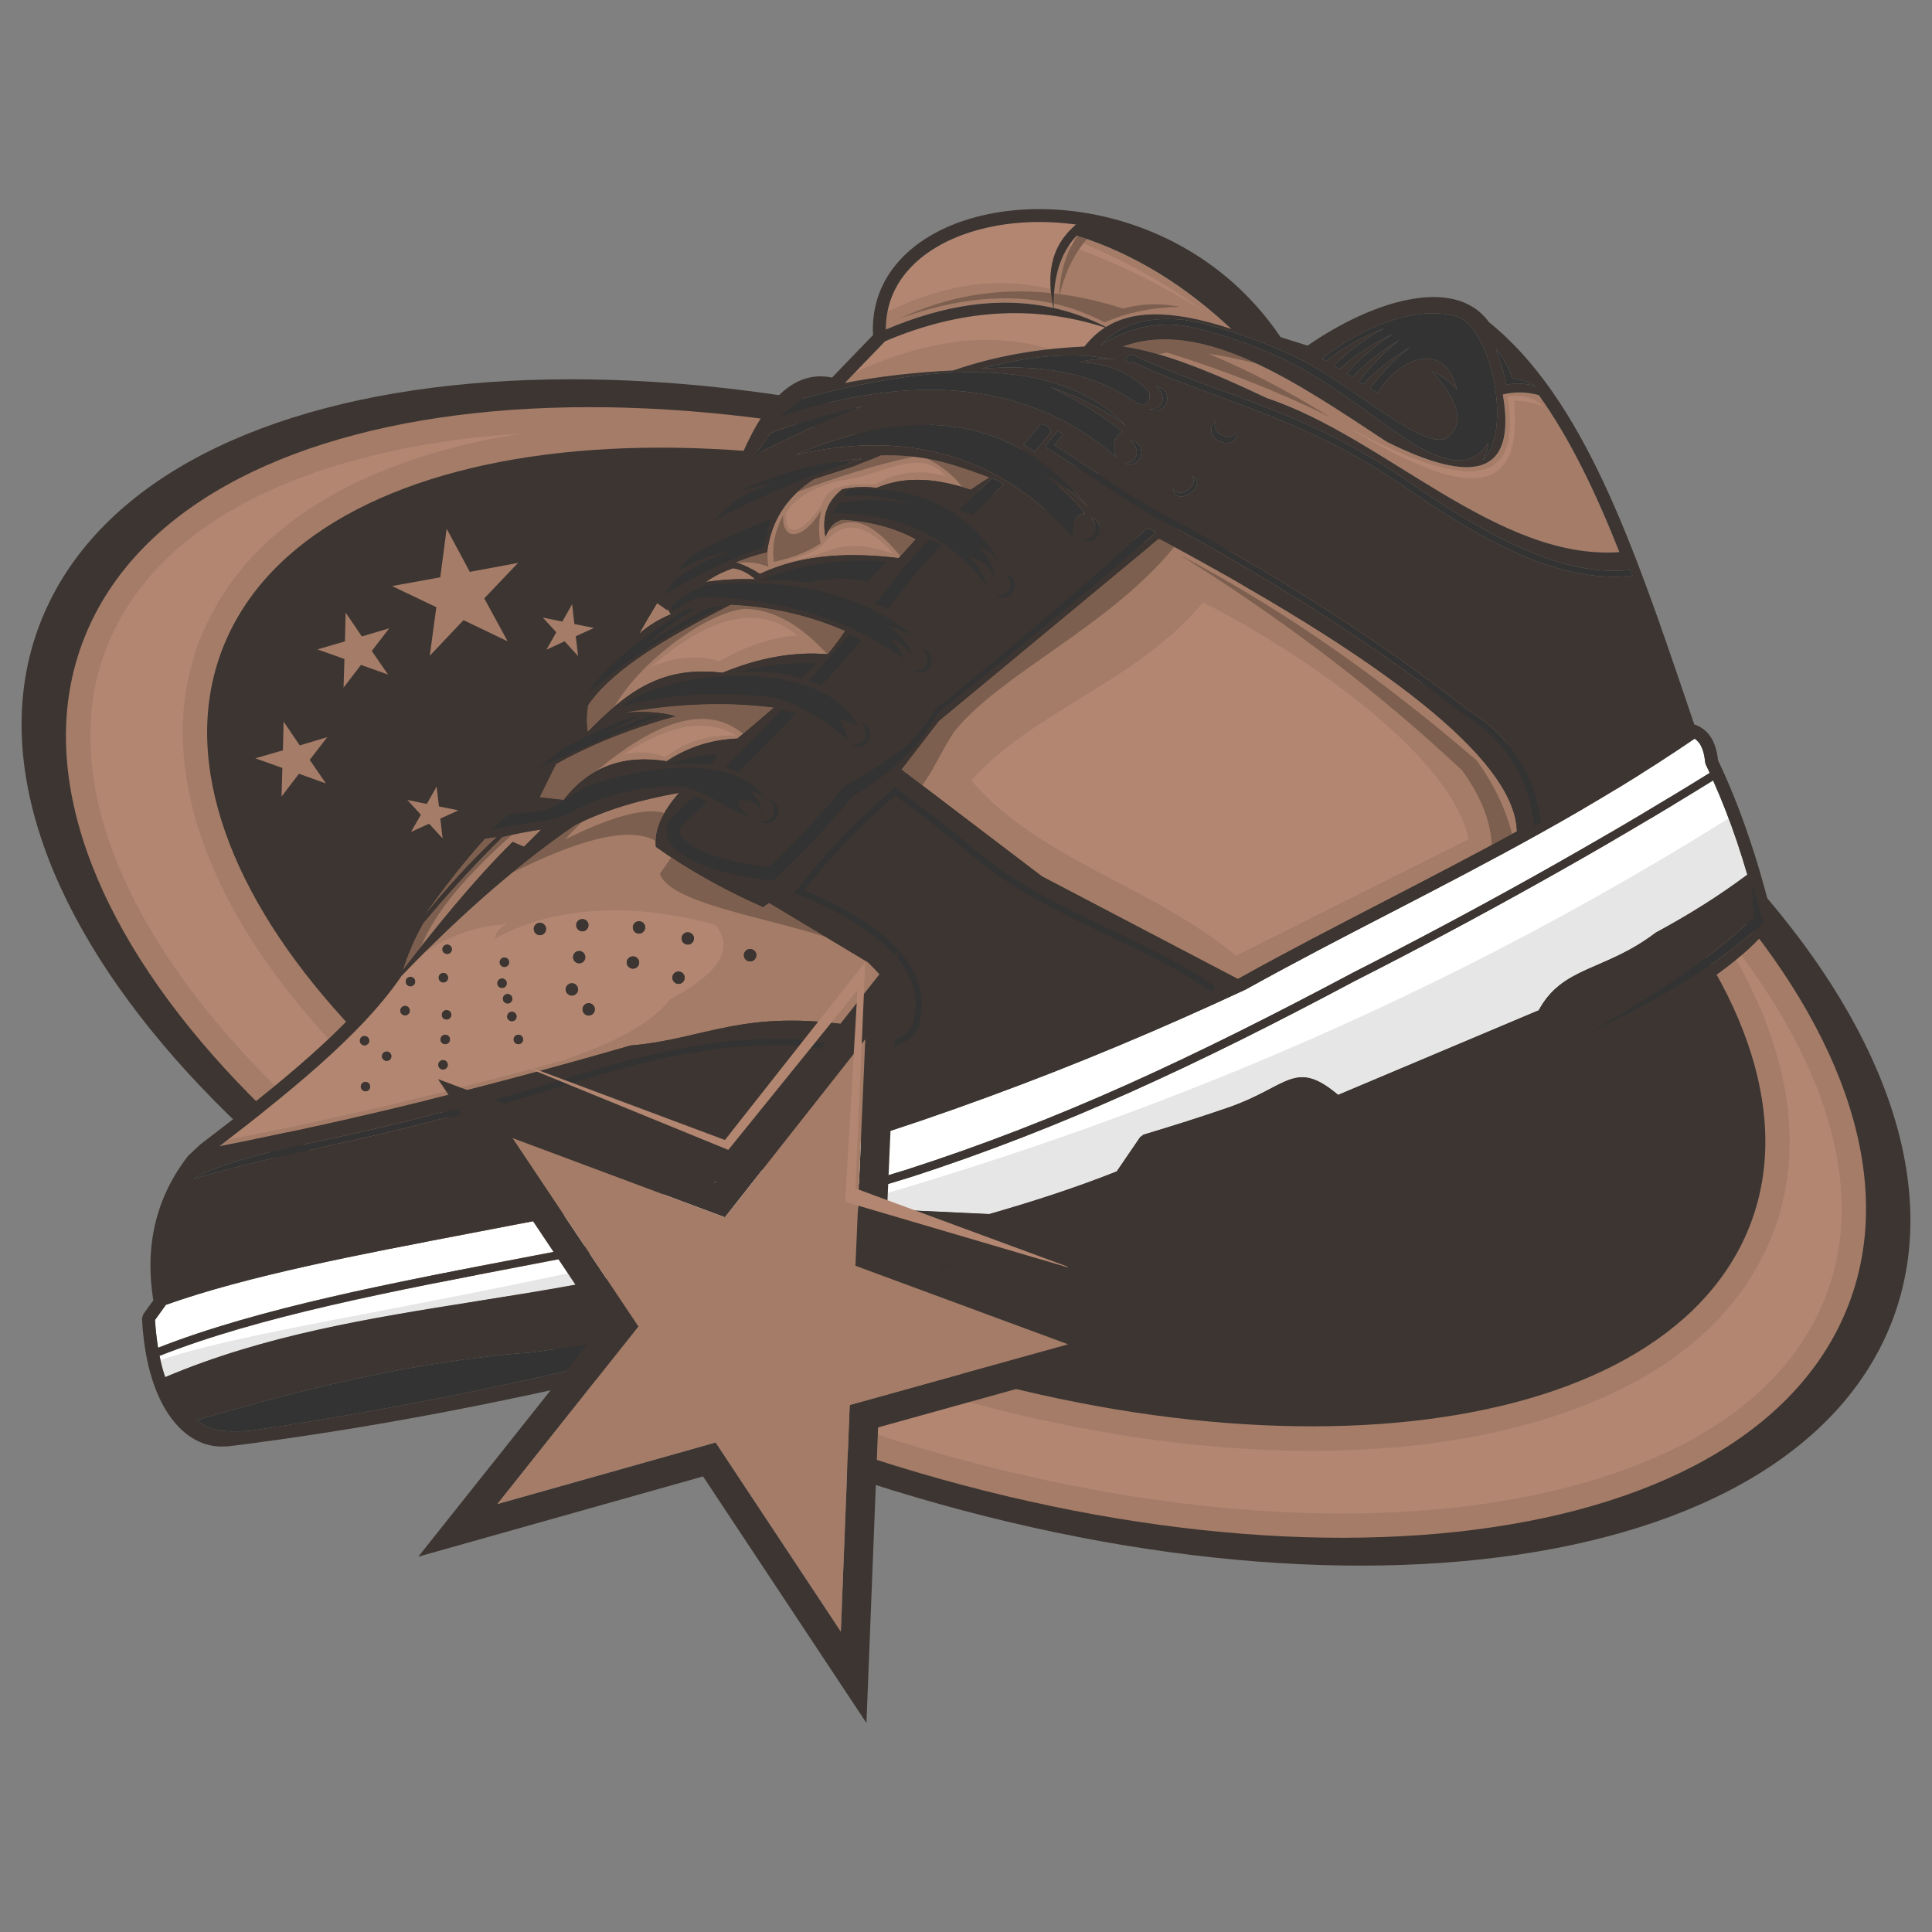 <?xml version="1.0" encoding="utf-8"?>
<!-- Generator: Adobe Illustrator 16.0.0, SVG Export Plug-In . SVG Version: 6.00 Build 0)  -->
<!DOCTYPE svg PUBLIC "-//W3C//DTD SVG 1.1//EN" "http://www.w3.org/Graphics/SVG/1.1/DTD/svg11.dtd">
<svg version="1.1" id="Calque_1" xmlns="http://www.w3.org/2000/svg" xmlns:xlink="http://www.w3.org/1999/xlink" x="0px" y="0px"
	 width="32px" height="32px" viewBox="0 0 32 32" enable-background="new 0 0 32 32" xml:space="preserve">
<rect x="0" y="0" width="32" height="32" fill="#808080" stroke="none"/>
<g>
	<path fill-rule="evenodd" clip-rule="evenodd" fill="#3C3531" d="M19.588,8.367C11.181,5.025,2.76,5.782,0.778,10.056
		c-1.981,4.276,3.228,10.449,11.634,13.792c8.407,3.341,16.828,2.583,18.81-1.69C33.203,17.882,27.995,11.709,19.588,8.367
		L19.588,8.367z"/>
	<path fill-rule="evenodd" clip-rule="evenodd" fill="#A47C68" d="M19.419,8.73C11.407,5.546,3.382,6.267,1.493,10.34
		c-1.889,4.074,3.076,9.958,11.087,13.144c8.013,3.185,16.039,2.462,17.926-1.61C32.396,17.8,27.431,11.915,19.419,8.73L19.419,8.73
		z M19.295,9.134C12.36,6.377,5.412,7.002,3.778,10.528c-1.635,3.526,2.663,8.62,9.598,11.377
		c6.936,2.757,13.882,2.132,15.517-1.394C30.527,16.984,26.229,11.892,19.295,9.134L19.295,9.134z"/>
	<path fill-rule="evenodd" clip-rule="evenodd" fill="#B28671" d="M8.647,7.179C8.497,7.19,8.346,7.201,8.196,7.214
		C5.904,7.42,2.919,8.222,1.858,10.509c-0.113,0.247-0.202,0.504-0.263,0.769c-0.227,0.995-0.049,2.021,0.323,2.957
		c0.471,1.188,1.264,2.282,2.124,3.219c2.302,2.502,5.552,4.41,8.687,5.657c1.876,0.744,3.841,1.312,5.832,1.642
		c1.718,0.283,3.506,0.404,5.242,0.247c2.29-0.205,5.277-1.007,6.337-3.294c0.115-0.247,0.203-0.504,0.264-0.769
		c0.227-0.995,0.049-2.021-0.323-2.955c-0.421-1.062-1.098-2.049-1.851-2.914c0.397,0.563,0.74,1.166,0.992,1.797
		c0.379,0.953,0.545,1.991,0.313,3.003c-0.064,0.28-0.156,0.553-0.279,0.813c-1.045,2.258-3.817,3.081-6.099,3.286
		c-1.567,0.141-3.179,0.035-4.729-0.223c-1.776-0.294-3.528-0.798-5.202-1.464c-2.822-1.121-5.725-2.835-7.795-5.086
		c-0.809-0.879-1.541-1.901-1.983-3.017c-0.379-0.955-0.546-1.992-0.314-3.005c0.064-0.28,0.157-0.552,0.278-0.813
		C4.329,8.381,6.571,7.504,8.647,7.179L8.647,7.179z"/>
	<path fill-rule="evenodd" clip-rule="evenodd" fill="#333333" d="M3.261,23.522c1.814-0.534,3.647-0.98,5.547-1.123
		c2.481-0.323,4.843-0.908,7.183-1.541c-3.769,1.229-7.603,2.213-11.859,2.842C3.742,23.724,3.467,23.708,3.261,23.522L3.261,23.522
		z M29.01,14.613l0.204,0.666c-0.854,0.792-1.855,1.328-2.878,1.824c0.95-0.572,1.957-1.171,2.711-1.914L29.01,14.613L29.01,14.613z
		"/>
	<path fill-rule="evenodd" clip-rule="evenodd" fill="#A47C68" d="M12.51,9.595c-0.104-0.093-0.222-0.161-0.367-0.184
		c-0.179,0.062-0.327,0.139-0.451,0.228C11.948,9.601,12.22,9.584,12.51,9.595L12.51,9.595z"/>
	<path fill-rule="evenodd" clip-rule="evenodd" fill="#A47C68" d="M8.227,13.863l-0.194,0.028c-0.375,0.411-0.698,0.842-1.01,1.274
		C7.392,14.72,7.78,14.28,8.227,13.863L8.227,13.863z"/>
	<path fill-rule="evenodd" clip-rule="evenodd" fill="#333333" d="M24.188,5.264c0.538,0.285,0.859,1.914,0.366,2.359
		c0.061-0.098,0.094-0.196,0.097-0.293c-0.275,0.448-0.715,0.319-1.192,0.052c-0.668-0.425-1.204-0.891-1.893-1.273
		c-0.5-0.292-1.445-0.634-1.986-0.718c-0.506-0.061-0.951,0.074-1.358,0.329c0.289-0.295,0.688-0.496,1.404-0.42
		c0.595,0.095,1.503,0.429,2.004,0.703c0.794,0.402,2.082,1.583,2.385,1.206C24.235,7,24.181,6.664,23.71,6.139
		c0.156,0.07,0.295,0.174,0.419,0.31c-0.167-0.783-0.926-0.579-1.311,0.063l-0.125-0.079c0.182-0.254,0.41-0.479,0.664-0.686
		c-0.29,0.175-0.552,0.378-0.776,0.616l-0.07-0.043c0.183-0.257,0.412-0.482,0.669-0.691c-0.293,0.176-0.556,0.381-0.781,0.621
		l-0.094-0.059c0.211-0.251,0.472-0.465,0.76-0.657c-0.325,0.156-0.622,0.347-0.881,0.582l-0.09-0.057
		c0.233-0.245,0.517-0.445,0.828-0.62c-0.351,0.137-0.672,0.313-0.955,0.541L21.9,5.94C22.499,5.446,23.49,5.009,24.188,5.264
		L24.188,5.264z M20.043,16.414c-0.495-0.347-1.07-0.621-1.663-0.904c-0.812-0.387-1.655-0.789-2.378-1.418
		c-0.267-0.229-0.534-0.432-0.802-0.635c-0.121-0.09-0.242-0.182-0.369-0.279c-0.294,0.25-0.567,0.51-0.821,0.774
		c-0.247,0.259-0.476,0.521-0.688,0.791c0.58,0.246,1.1,0.538,1.457,0.884c0.375,0.366,0.57,0.787,0.462,1.275
		c-0.047,0.272-0.273,0.427-0.648,0.485c-0.354,0.054-0.848,0.023-1.444-0.072c-1.484-0.043-2.68,0.322-3.896,0.693
		c-0.649,0.2-1.305,0.399-2.013,0.541c-0.602,0.163-1.214,0.299-1.827,0.435c-0.744,0.164-1.484,0.326-2.206,0.541
		c0.451-0.303,1.892-0.582,2.184-0.646c0.608-0.134,1.218-0.269,1.824-0.433l0.004-0.002c0.706-0.141,1.358-0.339,2.005-0.537
		c1.224-0.374,2.427-0.743,3.931-0.7l0.008,0.001c0.588,0.096,1.07,0.127,1.415,0.073c0.325-0.051,0.521-0.178,0.559-0.396v-0.003
		c0.1-0.446-0.081-0.837-0.432-1.179c-0.358-0.346-0.893-0.642-1.487-0.889l-0.064-0.026l0.043-0.056
		c0.229-0.291,0.472-0.576,0.737-0.854c0.266-0.278,0.552-0.549,0.864-0.812l0.033-0.027l0.034,0.025
		c0.129,0.102,0.265,0.204,0.401,0.307c0.268,0.203,0.536,0.404,0.807,0.639c0.712,0.62,1.55,1.019,2.354,1.402
		c0.596,0.283,1.175,0.561,1.678,0.912C20.123,16.382,20.111,16.417,20.043,16.414L20.043,16.414z M24.774,5.77
		c0.079,0.206,0.14,0.41,0.171,0.607c0.162-0.044,0.328-0.028,0.498,0.024c-0.141-0.08-0.274-0.124-0.401-0.134
		C25.001,6.102,24.907,5.935,24.774,5.77L24.774,5.77z M27.042,9.536c-0.515,0.06-1.106-0.04-1.722-0.291
		c-0.611-0.25-1.277-0.641-2.007-1.15l0,0c-1.168-0.808-2.139-1.165-3.109-1.523c-0.48-0.177-0.961-0.353-1.466-0.584l-0.022,0.035
		L18.633,5.96l0.076-0.079l0.024-0.014l0.025,0.011c0.51,0.234,0.995,0.414,1.481,0.593c0.978,0.36,1.955,0.72,3.135,1.536h0.001
		c0.723,0.505,1.381,0.893,1.984,1.139c0.598,0.245,1.142,0.35,1.638,0.293L27.042,9.536L27.042,9.536z M19.036,6.778
		c0.066,0.003,0.119-0.015,0.156-0.042c0.027-0.02,0.047-0.048,0.058-0.078c0.011-0.031,0.011-0.068,0.002-0.104
		c-0.013-0.054-0.049-0.108-0.108-0.152C19.441,6.424,19.378,6.904,19.036,6.778L19.036,6.778z M18.606,7.669
		c0.066,0.003,0.118-0.015,0.155-0.041c0.028-0.021,0.048-0.049,0.058-0.079c0.012-0.032,0.013-0.068,0.003-0.103
		c-0.013-0.055-0.048-0.109-0.108-0.154C19.012,7.315,18.948,7.795,18.606,7.669L18.606,7.669z M19.425,8.093
		c0.045,0.064,0.111,0.077,0.173,0.059c0.029-0.009,0.059-0.024,0.084-0.043c0.026-0.02,0.048-0.043,0.063-0.07
		c0.032-0.05,0.038-0.109-0.003-0.159C20.032,8.031,19.495,8.426,19.425,8.093L19.425,8.093z M20.137,6.979
		c-0.035,0.07-0.014,0.133,0.03,0.179c0.022,0.021,0.049,0.041,0.079,0.053c0.029,0.015,0.061,0.022,0.09,0.024
		c0.06,0.003,0.115-0.021,0.139-0.079c0.036,0.107-0.075,0.243-0.272,0.154C19.995,7.216,20.057,7.003,20.137,6.979L20.137,6.979z
		 M17.604,7.198l-0.141,0.173c0.226,0.141,0.435,0.281,0.644,0.421c0.448,0.301,0.896,0.602,1.493,0.901l0.002,0.002
		c0.823,0.451,1.63,0.926,2.414,1.433c0.784,0.506,1.549,1.043,2.287,1.621c0.349,0.215,0.626,0.479,0.83,0.789
		c0.205,0.312,0.337,0.671,0.394,1.078l-0.105,0.084c-0.056-0.393-0.183-0.806-0.378-1.104s-0.462-0.551-0.798-0.758l-0.006-0.003
		c-0.735-0.575-1.498-1.112-2.281-1.617c-0.783-0.506-1.587-0.98-2.407-1.429l0,0c-0.602-0.303-1.053-0.606-1.503-0.909
		C17.823,7.731,17.6,7.58,17.355,7.43l-0.051-0.032l0.039-0.046l0.178-0.222L17.604,7.198L17.604,7.198z M17.406,7.157
		c-0.088,0.111-0.179,0.221-0.274,0.329c-0.06-0.044-0.118-0.09-0.184-0.116c0.102-0.114,0.198-0.229,0.289-0.345
		C17.318,7.022,17.392,7.069,17.406,7.157L17.406,7.157z M16.627,8.021c-0.173,0.175-0.349,0.345-0.521,0.511
		c-0.072-0.034-0.146-0.063-0.221-0.083l0.067-0.066c0.156-0.151,0.317-0.307,0.476-0.465C16.506,7.943,16.57,7.981,16.627,8.021
		L16.627,8.021z M15.601,9.029c-0.225,0.227-0.422,0.441-0.567,0.642L15.03,9.673c-0.106,0.137-0.215,0.272-0.324,0.407
		c-0.07-0.029-0.144-0.053-0.219-0.07c0.126-0.154,0.251-0.31,0.375-0.468l0,0c0.143-0.196,0.327-0.4,0.534-0.613
		C15.474,8.958,15.54,8.992,15.601,9.029L15.601,9.029z M14.267,10.606c-0.219,0.258-0.44,0.509-0.666,0.756l-0.207-0.09
		c0.228-0.249,0.453-0.504,0.675-0.763C14.144,10.537,14.208,10.57,14.267,10.606L14.267,10.606z M13.182,11.815
		c-0.314,0.332-0.634,0.655-0.957,0.974c-0.071-0.034-0.144-0.063-0.219-0.085c0.316-0.31,0.629-0.625,0.938-0.95L13.182,11.815
		L13.182,11.815z M19.007,8.741c-1.146,1.051-2.329,2.048-3.528,3.02c-0.113,0.196-0.255,0.381-0.421,0.558
		c-0.146,0.116-0.296,0.226-0.453,0.331c-0.197,0.131-0.401,0.253-0.611,0.367l-0.032,0.028c-0.187,0.233-0.39,0.463-0.603,0.689
		c-0.203,0.216-0.414,0.425-0.63,0.628c-0.479-0.055-0.936-0.171-1.22-0.328c-0.091-0.051-0.161-0.103-0.206-0.156
		c-0.034-0.044-0.053-0.087-0.049-0.128c0.002-0.016,0.007-0.033,0.015-0.049c0.149-0.139,0.297-0.277,0.444-0.417
		c-0.06-0.037-0.127-0.073-0.204-0.101c-0.133,0.125-0.266,0.249-0.399,0.373l-0.021,0.027c-0.026,0.048-0.041,0.096-0.047,0.144
		c-0.01,0.104,0.023,0.197,0.097,0.285c0.063,0.076,0.154,0.146,0.269,0.21c0.316,0.175,0.826,0.304,1.349,0.358l0.048,0.006
		l0.035-0.034c0.237-0.221,0.463-0.445,0.677-0.671c0.209-0.222,0.409-0.451,0.6-0.688c0.197-0.108,0.614-0.394,0.857-0.646
		c0.175-0.157,0.357-0.386,0.554-0.729c1.228-0.985,2.441-1.979,3.62-3L19.007,8.741L19.007,8.741z M12.564,13.592
		c0.064,0.016,0.119,0.009,0.161-0.011c0.03-0.016,0.055-0.038,0.07-0.066c0.018-0.029,0.024-0.064,0.022-0.102
		c-0.003-0.055-0.027-0.114-0.078-0.17C13.028,13.32,12.876,13.78,12.564,13.592L12.564,13.592z M14.085,12.323
		c0.064,0.016,0.12,0.008,0.161-0.012c0.031-0.016,0.056-0.038,0.071-0.065c0.016-0.029,0.023-0.064,0.021-0.101
		c-0.003-0.056-0.028-0.115-0.079-0.172C14.549,12.053,14.397,12.512,14.085,12.323L14.085,12.323z M15.102,11.095
		c0.066,0.017,0.119,0.01,0.162-0.011c0.029-0.014,0.055-0.038,0.071-0.065c0.016-0.029,0.023-0.064,0.021-0.101
		c-0.003-0.055-0.027-0.115-0.079-0.17C15.565,10.824,15.414,11.284,15.102,11.095L15.102,11.095z M16.481,9.848
		c0.064,0.016,0.119,0.008,0.16-0.011c0.032-0.015,0.056-0.038,0.071-0.066c0.017-0.029,0.024-0.064,0.022-0.1
		c-0.003-0.056-0.028-0.116-0.079-0.17C16.945,9.576,16.793,10.036,16.481,9.848L16.481,9.848z M17.892,8.919
		c0.064,0.016,0.119,0.008,0.16-0.011c0.032-0.015,0.056-0.038,0.072-0.065c0.016-0.029,0.023-0.064,0.021-0.101
		c-0.002-0.055-0.027-0.115-0.079-0.17C18.356,8.648,18.203,9.108,17.892,8.919L17.892,8.919z M10.934,11.852
		c-0.687,0.266-1.363,0.56-2.029,0.882l0.404-0.327c0.386-0.213,0.782-0.396,1.189-0.539l0.087-0.004l-0.562,0.28l0.725-0.285
		L10.934,11.852L10.934,11.852z M11.87,12.486c0,0,0.014,0.198-0.213,0.169c-0.227-0.027-0.453-0.004-0.679,0.027
		C11.269,12.588,11.563,12.515,11.87,12.486L11.87,12.486z M18.024,8.403c-1.252-1.55-2.908-1.697-4.845-0.87
		c2.002-0.459,3.477,0.112,4.598,1.374c-0.021-0.211,0.005-0.383,0.194-0.404c-0.209-0.264-0.454-0.481-0.719-0.676
		C17.529,7.979,17.789,8.167,18.024,8.403L18.024,8.403z M16.574,9.331c-0.577-0.967-1.457-1.3-2.537-1.217l-0.061,0.096
		c0.387-0.019,0.762,0.029,1.127,0.143c-0.393-0.085-0.793-0.098-1.201-0.024L13.79,8.506c1.046-0.02,1.928,0.337,2.574,1.232
		c-0.066-0.192-0.153-0.375-0.324-0.519c0.217,0.049,0.372,0.169,0.451,0.372c-0.036-0.204-0.123-0.384-0.284-0.533
		C16.357,9.115,16.48,9.205,16.574,9.331L16.574,9.331z M14.278,7.597c-0.87,0.274-1.688,0.622-2.463,1.03l0.325-0.31
		c0.207-0.135,0.429-0.236,0.666-0.299c-0.202,0.021-0.403,0.071-0.603,0.141C12.842,7.844,13.534,7.66,14.278,7.597L14.278,7.597z
		 M14.289,6.729c-0.601,0.236-1.195,0.502-1.782,0.808l0.247-0.361C13.257,6.985,13.771,6.848,14.289,6.729L14.289,6.729z
		 M12.772,8.596l-0.125,0.466c-0.59,0.209-1.134,0.48-1.646,0.794l0.144-0.223c0.279-0.225,0.6-0.382,0.941-0.503
		c-0.319,0.053-0.609,0.178-0.881,0.341l0.236-0.268C11.868,8.974,12.312,8.77,12.772,8.596L12.772,8.596z M14.686,9.298
		l-0.314,0.335c-0.325-0.067-0.649-0.065-0.976,0.021c-0.274-0.044-0.549-0.064-0.822-0.037C13.215,9.351,13.919,9.244,14.686,9.298
		L14.686,9.298z M15.194,10.58c-0.891-0.748-2.072-1.024-3.509-0.891c-0.221,0.091-0.411,0.209-0.571,0.356l0.016,0.089
		c0.154-0.104,0.312-0.19,0.473-0.246c1.364,0.017,2.474,0.381,3.376,1.028c-0.057-0.127-0.135-0.241-0.236-0.34
		c0.177,0.059,0.288,0.172,0.374,0.309c-0.056-0.209-0.19-0.377-0.399-0.509C14.883,10.416,15.042,10.485,15.194,10.58L15.194,10.58
		z M11.994,10.032l-0.216,0.021c-0.385,0.189-0.736,0.402-1.072,0.626c0.241-0.227,0.519-0.424,0.82-0.602l-0.152,0.015
		c-0.751,0.463-1.344,0.934-1.669,1.419C10.411,10.895,11.182,10.418,11.994,10.032L11.994,10.032z M14.213,12.031
		c-0.538-1.122-3.041-1-3.921-0.329c0.737-0.19,1.564-0.273,2.568-0.141c0.424,0.13,0.815,0.382,1.19,0.702
		c-0.037-0.116-0.078-0.232-0.137-0.342C14.018,11.935,14.117,11.972,14.213,12.031L14.213,12.031z M13.524,10.988l-0.258,0.252
		c-0.349-0.123-0.715-0.128-1.085-0.104C12.624,11.034,13.067,10.957,13.524,10.988L13.524,10.988z M12.695,13.24
		c-0.461-0.689-1.769-0.659-2.994-0.23l-0.424,0.263c-0.345,0.235-0.567,0.154-0.845,0.217l-0.324,0.271
		c0.429-0.125,0.909-0.129,1.289-0.269c0.55-0.318,1.166-0.469,1.841-0.466c0.427,0.027,0.781,0.398,1.227,0.523
		c-0.135-0.079-0.218-0.173-0.241-0.288c0.201-0.039,0.327,0.048,0.408,0.205c-0.029-0.152-0.099-0.278-0.22-0.373
		C12.515,13.115,12.608,13.164,12.695,13.24L12.695,13.24z M18.595,7.151c-0.15,0.083-0.172,0.23-0.106,0.42
		c-1.469-1.275-3.366-1.396-5.576-0.671l0.366-0.294c2.494-0.677,4.354-0.614,5.367,0.443c-0.384-0.287-0.805-0.487-1.245-0.638
		C17.827,6.622,18.232,6.861,18.595,7.151L18.595,7.151z M16.253,6.107c0.739-0.197,1.479-0.299,2.212-0.147
		c-0.211-0.028-0.403-0.014-0.58,0.04c0.457,0.01,0.842,0.172,1.151,0.496c0.024,0.16-0.034,0.232-0.199,0.189
		C18.117,6.162,17.23,6.03,16.253,6.107L16.253,6.107z"/>
	<path fill-rule="evenodd" clip-rule="evenodd" fill="#A47C68" d="M25.488,6.544c-0.192-0.053-0.392-0.062-0.597-0.01
		c0.235,1.379-0.536,1.474-1.923,0.782C21.503,6.352,19.93,5.255,18.6,5.739c0.658,0.09,1.489,0.429,2.386,0.857
		c1.939,0.641,3.817,2.693,5.837,2.549C26.433,8.16,26.007,7.268,25.488,6.544L25.488,6.544z"/>
	<path fill-rule="evenodd" clip-rule="evenodd" fill="#A47C68" d="M17.453,5.102c0.293,0.066,0.581,0.17,0.866,0.314
		c0.408-0.255,1.026-0.314,2.078,0.034c-0.739-0.693-1.575-1.237-2.563-1.549C17.556,4.197,17.441,4.607,17.453,5.102L17.453,5.102z
		"/>
	<path fill-rule="evenodd" clip-rule="evenodd" fill="#A47C68" d="M14.672,5.459c0.957-0.407,1.883-0.557,2.775-0.358
		c-0.104-0.517-0.074-1,0.376-1.382c-0.526-0.073-1.04-0.05-1.495,0.056c-0.531,0.123-0.982,0.359-1.278,0.691
		C14.809,4.735,14.67,5.069,14.672,5.459L14.672,5.459z"/>
	<path fill-rule="evenodd" clip-rule="evenodd" fill="#A47C68" d="M18.304,5.425c-1.188-0.385-2.405-0.301-3.642,0.226l-0.015,0.014
		l-0.655,0.679c0.582-0.113,1.184-0.179,1.799-0.208c0.687-0.24,1.414-0.362,2.171-0.396C18.059,5.618,18.17,5.511,18.304,5.425
		L18.304,5.425z"/>
	<path fill-rule="evenodd" clip-rule="evenodd" fill="#A47C68" d="M19.19,8.926l-3.638,3.016l-0.621,0.804l2.327,1.77l3.244,1.699
		l0.037-0.019c0.794-0.442,1.595-0.855,2.399-1.271c0.726-0.376,1.457-0.754,2.187-1.154c-0.027-1.053-1.698-2.58-5.882-4.824
		L19.19,8.926L19.19,8.926z"/>
	<path fill-rule="evenodd" clip-rule="evenodd" fill="#A47C68" d="M12.184,9.314c0.137,0.041,0.271,0.108,0.403,0.192
		c0.719-0.341,1.535-0.355,2.296-0.262l0.285-0.313c-0.356-0.191-0.763-0.298-1.219-0.323c-0.137,0.034-0.223,0.137-0.276,0.283
		c-0.056-0.295-0.002-0.565,0.276-0.786c0.19-0.042,0.381-0.047,0.57-0.024c0.484-0.206,1.01-0.156,1.557,0.03
		c0.102-0.073,0.206-0.141,0.311-0.202L16.281,7.87c-0.57-0.208-1.193-0.324-1.896-0.308l0.021,0.104
		c-0.312,0.071-0.621,0.164-0.927,0.272c-0.418,0.27-0.701,0.652-0.774,1.208C12.521,9.191,12.347,9.248,12.184,9.314L12.184,9.314z
		"/>
	<path fill-rule="evenodd" clip-rule="evenodd" fill="#A47C68" d="M10.586,10.497c0.149-0.13,0.323-0.238,0.525-0.323l-0.05-0.084
		l-0.013,0.014l-0.164-0.116C10.782,10.156,10.683,10.325,10.586,10.497L10.586,10.497z"/>
	<path fill-rule="evenodd" clip-rule="evenodd" fill="#A47C68" d="M13.707,10.836c-0.58-0.048-1.159,0.067-1.738,0.307
		c-1.016-0.122-1.58,0.314-2.234,0.977c-0.021-0.139-0.02-0.28,0.002-0.425l0.008-0.021c0.435-0.628,1.376-1.148,2.356-1.658
		c0.684,0.031,1.313,0.181,1.896,0.434l-0.002,0.003C13.908,10.584,13.812,10.712,13.707,10.836L13.707,10.836z"/>
	<path fill-rule="evenodd" clip-rule="evenodd" fill="#A47C68" d="M12.214,12.233c-0.418,0.017-0.81,0.136-1.173,0.376
		c-0.696-0.112-1.274,0.079-1.705,0.639l-0.398-0.042l0.273-0.552c0.599-0.336,1.266-0.594,1.981-0.792
		c-0.25-0.072-0.537-0.086-0.85-0.059c0.835-0.143,1.662-0.189,2.475-0.083C12.615,11.896,12.411,12.067,12.214,12.233
		L12.214,12.233z"/>
	<path fill-rule="evenodd" clip-rule="evenodd" fill="#A47C68" d="M9.519,13.67c-1.066,0.734-2.038,1.628-2.879,2.504l-0.006,0.014
		c-0.344,0.498-0.823,0.989-1.376,1.479c-0.499,0.441-1.055,0.88-1.624,1.318c2.287-0.445,4.556-1.016,6.81-1.668
		c1.251-0.106,1.853-0.618,3.754-0.32c0.828-0.067,0.809-0.448,0.182-1.057l-1.643-0.985l-0.098,0.07
		c-0.668-0.296-1.256-0.629-1.775-0.999c-0.033-0.297,0.121-0.59,0.382-0.894C10.632,13.241,10.046,13.401,9.519,13.67L9.519,13.67z
		 M11.392,15.646c0.056,0,0.103-0.046,0.103-0.103c0-0.056-0.047-0.102-0.103-0.102c-0.058,0-0.103,0.046-0.103,0.102
		C11.289,15.601,11.334,15.646,11.392,15.646L11.392,15.646z M10.584,15.464c0.056,0,0.103-0.047,0.103-0.104
		c0-0.056-0.047-0.102-0.103-0.102c-0.057,0-0.103,0.046-0.103,0.102C10.481,15.417,10.527,15.464,10.584,15.464L10.584,15.464z
		 M9.646,15.426c0.056,0,0.102-0.045,0.102-0.103c0-0.056-0.046-0.101-0.102-0.101c-0.057,0-0.103,0.045-0.103,0.101
		C9.543,15.381,9.589,15.426,9.646,15.426L9.646,15.426z M8.942,15.49c0.057,0,0.103-0.047,0.103-0.103
		c0-0.057-0.046-0.103-0.103-0.103s-0.102,0.046-0.102,0.103C8.841,15.443,8.886,15.49,8.942,15.49L8.942,15.49z M9.593,15.956
		c0.056,0,0.102-0.046,0.102-0.102c0-0.057-0.046-0.103-0.102-0.103s-0.102,0.046-0.102,0.103
		C9.491,15.91,9.537,15.956,9.593,15.956L9.593,15.956z M10.484,16.045c0.057,0,0.103-0.046,0.103-0.103s-0.046-0.102-0.103-0.102
		s-0.104,0.045-0.104,0.102S10.428,16.045,10.484,16.045L10.484,16.045z M11.239,16.297c0.056,0,0.102-0.047,0.102-0.103
		c0-0.057-0.046-0.103-0.102-0.103c-0.058,0-0.103,0.046-0.103,0.103C11.137,16.25,11.182,16.297,11.239,16.297L11.239,16.297z
		 M9.75,16.821c0.057,0,0.103-0.047,0.103-0.103s-0.046-0.103-0.103-0.103s-0.102,0.047-0.102,0.103S9.693,16.821,9.75,16.821
		L9.75,16.821z M9.473,16.49c0.056,0,0.102-0.047,0.102-0.102c0-0.057-0.046-0.103-0.102-0.103c-0.058,0-0.104,0.046-0.104,0.103
		C9.369,16.443,9.415,16.49,9.473,16.49L9.473,16.49z M8.355,16.017c0.043,0,0.078-0.035,0.078-0.079s-0.035-0.079-0.078-0.079
		c-0.044,0-0.079,0.035-0.079,0.079S8.312,16.017,8.355,16.017L8.355,16.017z M8.315,16.364c0.044,0,0.079-0.034,0.079-0.078
		s-0.035-0.079-0.079-0.079c-0.043,0-0.078,0.035-0.078,0.079S8.272,16.364,8.315,16.364L8.315,16.364z M8.408,16.621
		c0.043,0,0.078-0.035,0.078-0.078c0-0.044-0.035-0.079-0.078-0.079c-0.044,0-0.079,0.035-0.079,0.079
		C8.329,16.586,8.364,16.621,8.408,16.621L8.408,16.621z M8.479,16.915c0.043,0,0.078-0.035,0.078-0.078
		c0-0.044-0.035-0.079-0.078-0.079c-0.044,0-0.079,0.035-0.079,0.079C8.399,16.88,8.435,16.915,8.479,16.915L8.479,16.915z
		 M8.586,17.295c0.043,0,0.079-0.035,0.079-0.077c0-0.045-0.036-0.08-0.079-0.08c-0.044,0-0.079,0.035-0.079,0.08
		C8.507,17.26,8.542,17.295,8.586,17.295L8.586,17.295z M7.338,17.715c0.044,0,0.079-0.035,0.079-0.078
		c0-0.044-0.035-0.079-0.079-0.079c-0.043,0-0.079,0.035-0.079,0.079C7.259,17.68,7.295,17.715,7.338,17.715L7.338,17.715z
		 M7.375,17.295c0.044,0,0.078-0.035,0.078-0.077c0-0.045-0.034-0.08-0.078-0.08s-0.079,0.035-0.079,0.08
		C7.296,17.26,7.331,17.295,7.375,17.295L7.375,17.295z M7.396,16.887c0.044,0,0.079-0.034,0.079-0.078s-0.035-0.079-0.079-0.079
		c-0.043,0-0.078,0.035-0.078,0.079S7.353,16.887,7.396,16.887L7.396,16.887z M7.344,16.273c0.043,0,0.078-0.035,0.078-0.079
		s-0.035-0.079-0.078-0.079c-0.044,0-0.079,0.035-0.079,0.079S7.3,16.273,7.344,16.273L7.344,16.273z M7.406,15.801
		c0.043,0,0.079-0.035,0.079-0.079c0-0.041-0.036-0.077-0.079-0.077c-0.044,0-0.079,0.036-0.079,0.077
		C7.327,15.766,7.362,15.801,7.406,15.801L7.406,15.801z M6.799,16.337c0.042,0,0.078-0.036,0.078-0.079
		c0-0.045-0.036-0.078-0.078-0.078c-0.045,0-0.079,0.033-0.079,0.078C6.72,16.301,6.754,16.337,6.799,16.337L6.799,16.337z
		 M6.709,16.818c0.044,0,0.079-0.036,0.079-0.078c0-0.044-0.035-0.08-0.079-0.08c-0.043,0-0.079,0.036-0.079,0.08
		C6.63,16.782,6.666,16.818,6.709,16.818L6.709,16.818z M6.405,17.572c0.043,0,0.078-0.034,0.078-0.077s-0.035-0.079-0.078-0.079
		c-0.044,0-0.079,0.036-0.079,0.079S6.361,17.572,6.405,17.572L6.405,17.572z M6.054,18.076c0.043,0,0.078-0.035,0.078-0.078
		c0-0.044-0.035-0.079-0.078-0.079s-0.079,0.035-0.079,0.079C5.975,18.041,6.011,18.076,6.054,18.076L6.054,18.076z M6.038,17.316
		c0.043,0,0.078-0.035,0.078-0.078c0-0.044-0.035-0.079-0.078-0.079c-0.044,0-0.079,0.035-0.079,0.079
		C5.959,17.281,5.994,17.316,6.038,17.316L6.038,17.316z M12.424,15.924c0.057,0,0.103-0.045,0.103-0.103
		c0-0.057-0.046-0.102-0.103-0.102s-0.103,0.045-0.103,0.102C12.321,15.879,12.367,15.924,12.424,15.924L12.424,15.924z"/>
	<path fill-rule="evenodd" clip-rule="evenodd" fill="#A47C68" d="M8.321,13.863c-0.465,0.458-0.9,0.937-1.312,1.431
		c-0.152,0.272-0.258,0.526-0.334,0.769c0.549-0.707,1.162-1.473,1.816-2.118l0.188,0.08l0.287-0.287
		C8.75,13.769,8.534,13.812,8.321,13.863L8.321,13.863z"/>
	<path fill-rule="evenodd" clip-rule="evenodd" fill="#FFFFFF" d="M2.739,21.626l-0.171,0.236c0.005,0.081,0.01,0.158,0.02,0.236
		c0.008,0.077,0.019,0.152,0.03,0.225c1.658-0.651,3.844-1.07,6.157-1.512c2.074-0.396,4.252-0.813,6.24-1.437l0,0
		c1.271-0.409,2.469-0.878,3.67-1.416c1.199-0.539,2.405-1.146,3.689-1.828l0.002-0.002c1.039-0.528,2.059-1.071,3.055-1.628
		c0.982-0.55,1.945-1.114,2.887-1.698c-0.022-0.047-0.044-0.093-0.066-0.141l-0.01-0.037c-0.012-0.128-0.041-0.231-0.09-0.306
		c-0.024-0.033-0.051-0.062-0.083-0.083c-1.666,1.137-3.359,2.014-5.032,2.88c-0.808,0.417-1.61,0.833-2.399,1.271l-0.007,0.004
		c-1.405,0.654-2.825,1.251-4.266,1.778c-1.438,0.529-2.896,0.99-4.379,1.374l0,0c-1.335,0.342-2.771,0.613-4.158,0.878
		c-1.907,0.364-3.725,0.711-5.082,1.193L2.739,21.626L2.739,21.626z M2.643,22.457c0.025,0.126,0.057,0.243,0.093,0.352
		c1.649-0.699,3.392-0.977,5.15-1.256c1.15-0.183,2.309-0.367,3.452-0.673l0,0l3.09-0.859l0.032-0.003l1.926,0.09
		c0.714-0.205,1.42-0.432,2.11-0.706l0.388-0.568l0.058-0.042c0.478-0.143,0.947-0.291,1.404-0.449
		c0.988-0.342,1.097-0.815,1.818-0.209l3.322-1.401c0.396-0.736,1.096-0.644,1.936-1.285c0.524-0.283,1.034-0.599,1.518-0.96
		c-0.054-0.183-0.109-0.363-0.17-0.543c-0.115-0.342-0.246-0.681-0.396-1.018c-0.936,0.58-1.896,1.143-2.878,1.691
		c-1.002,0.561-2.021,1.104-3.058,1.631c-1.284,0.684-2.492,1.292-3.699,1.833c-1.205,0.539-2.408,1.013-3.683,1.423h-0.001
		c-1.996,0.625-4.177,1.041-6.256,1.439C6.481,21.387,4.291,21.805,2.643,22.457L2.643,22.457z"/>
	<path fill-rule="evenodd" clip-rule="evenodd" fill="#7D5F4F" d="M19.451,9.057c-1.075,1.321-2.891,2.11-3.646,3.062
		c-0.218,0.328-0.337,0.631-0.531,0.887l-0.343-0.26l0.621-0.804l3.638-3.016l0.054,0.021C19.314,8.984,19.383,9.02,19.451,9.057
		L19.451,9.057z"/>
	<path fill-rule="evenodd" clip-rule="evenodd" fill="#7D5F4F" d="M19.547,9.195c1.741,0.917,3.372,2.071,4.918,3.408
		c0.277,0.387,0.472,0.79,0.58,1.211c-0.113,0.063-0.224,0.122-0.336,0.183c-0.024-0.439-0.208-0.849-0.496-1.241
		C22.801,11.433,21.239,10.251,19.547,9.195L19.547,9.195z"/>
	<path fill-rule="evenodd" clip-rule="evenodd" fill="#B28671" d="M6.685,16.035l0.037-0.031l-0.046,0.059L6.685,16.035
		L6.685,16.035z M7.036,15.77c0.387-0.257,0.829-0.433,1.364-0.466c-0.126,0.062-0.19,0.143-0.204,0.246
		c0.934-0.529,2.239-0.621,3.649-0.235c0.354,0.42,0.015,0.832-0.75,1.239c-0.332,0.433-0.994,0.738-1.747,1.004
		c-1.852,0.508-3.708,0.967-5.573,1.317c0.521-0.401,1.025-0.803,1.482-1.208c0.553-0.49,1.032-0.981,1.376-1.479l0.006-0.014
		C6.769,16.039,6.9,15.904,7.036,15.77L7.036,15.77z M6.038,17.316c0.043,0,0.078-0.035,0.078-0.078
		c0-0.044-0.035-0.079-0.078-0.079c-0.044,0-0.079,0.035-0.079,0.079C5.959,17.281,5.994,17.316,6.038,17.316L6.038,17.316z
		 M6.054,18.076c0.043,0,0.078-0.035,0.078-0.078c0-0.044-0.035-0.079-0.078-0.079s-0.079,0.035-0.079,0.079
		C5.975,18.041,6.011,18.076,6.054,18.076L6.054,18.076z M6.405,17.572c0.043,0,0.078-0.034,0.078-0.077s-0.035-0.079-0.078-0.079
		c-0.044,0-0.079,0.036-0.079,0.079S6.361,17.572,6.405,17.572L6.405,17.572z M6.709,16.818c0.044,0,0.079-0.036,0.079-0.078
		c0-0.044-0.035-0.08-0.079-0.08c-0.043,0-0.079,0.036-0.079,0.08C6.63,16.782,6.666,16.818,6.709,16.818L6.709,16.818z
		 M6.799,16.337c0.042,0,0.078-0.036,0.078-0.079c0-0.045-0.036-0.078-0.078-0.078c-0.045,0-0.079,0.033-0.079,0.078
		C6.72,16.301,6.754,16.337,6.799,16.337L6.799,16.337z M7.406,15.801c0.043,0,0.079-0.035,0.079-0.079
		c0-0.041-0.036-0.077-0.079-0.077c-0.044,0-0.079,0.036-0.079,0.077C7.327,15.766,7.362,15.801,7.406,15.801L7.406,15.801z
		 M7.344,16.273c0.043,0,0.078-0.035,0.078-0.079s-0.035-0.079-0.078-0.079c-0.044,0-0.079,0.035-0.079,0.079
		S7.3,16.273,7.344,16.273L7.344,16.273z M7.396,16.887c0.044,0,0.079-0.034,0.079-0.078s-0.035-0.079-0.079-0.079
		c-0.043,0-0.078,0.035-0.078,0.079S7.353,16.887,7.396,16.887L7.396,16.887z M7.375,17.295c0.044,0,0.078-0.035,0.078-0.077
		c0-0.045-0.034-0.08-0.078-0.08s-0.079,0.035-0.079,0.08C7.296,17.26,7.331,17.295,7.375,17.295L7.375,17.295z M7.338,17.715
		c0.044,0,0.079-0.035,0.079-0.078c0-0.044-0.035-0.079-0.079-0.079c-0.043,0-0.079,0.035-0.079,0.079
		C7.259,17.68,7.295,17.715,7.338,17.715L7.338,17.715z M8.586,17.295c0.043,0,0.079-0.035,0.079-0.077
		c0-0.045-0.036-0.08-0.079-0.08c-0.044,0-0.079,0.035-0.079,0.08C8.507,17.26,8.542,17.295,8.586,17.295L8.586,17.295z
		 M8.479,16.915c0.043,0,0.078-0.035,0.078-0.078c0-0.044-0.035-0.079-0.078-0.079c-0.044,0-0.079,0.035-0.079,0.079
		C8.399,16.88,8.435,16.915,8.479,16.915L8.479,16.915z M8.408,16.621c0.043,0,0.078-0.035,0.078-0.078
		c0-0.044-0.035-0.079-0.078-0.079c-0.044,0-0.079,0.035-0.079,0.079C8.329,16.586,8.364,16.621,8.408,16.621L8.408,16.621z
		 M8.315,16.364c0.044,0,0.079-0.034,0.079-0.078s-0.035-0.079-0.079-0.079c-0.043,0-0.078,0.035-0.078,0.079
		S8.272,16.364,8.315,16.364L8.315,16.364z M8.355,16.017c0.043,0,0.078-0.035,0.078-0.079s-0.035-0.079-0.078-0.079
		c-0.044,0-0.079,0.035-0.079,0.079S8.312,16.017,8.355,16.017L8.355,16.017z M9.473,16.49c0.056,0,0.102-0.047,0.102-0.102
		c0-0.057-0.046-0.103-0.102-0.103c-0.058,0-0.104,0.046-0.104,0.103C9.369,16.443,9.415,16.49,9.473,16.49L9.473,16.49z
		 M9.75,16.821c0.057,0,0.103-0.047,0.103-0.103s-0.046-0.103-0.103-0.103s-0.102,0.047-0.102,0.103S9.693,16.821,9.75,16.821
		L9.75,16.821z M11.239,16.297c0.056,0,0.102-0.047,0.102-0.103c0-0.057-0.046-0.103-0.102-0.103c-0.058,0-0.103,0.046-0.103,0.103
		C11.137,16.25,11.182,16.297,11.239,16.297L11.239,16.297z M10.484,16.045c0.057,0,0.103-0.046,0.103-0.103
		s-0.046-0.102-0.103-0.102s-0.104,0.045-0.104,0.102S10.428,16.045,10.484,16.045L10.484,16.045z M9.593,15.956
		c0.056,0,0.102-0.046,0.102-0.102c0-0.057-0.046-0.103-0.102-0.103s-0.102,0.046-0.102,0.103
		C9.491,15.91,9.537,15.956,9.593,15.956L9.593,15.956z M8.942,15.49c0.057,0,0.103-0.047,0.103-0.103
		c0-0.057-0.046-0.103-0.103-0.103s-0.102,0.046-0.102,0.103C8.841,15.443,8.886,15.49,8.942,15.49L8.942,15.49z M9.646,15.426
		c0.056,0,0.102-0.045,0.102-0.103c0-0.056-0.046-0.101-0.102-0.101c-0.057,0-0.103,0.045-0.103,0.101
		C9.543,15.381,9.589,15.426,9.646,15.426L9.646,15.426z M10.584,15.464c0.056,0,0.103-0.047,0.103-0.104
		c0-0.056-0.047-0.102-0.103-0.102c-0.057,0-0.103,0.046-0.103,0.102C10.481,15.417,10.527,15.464,10.584,15.464L10.584,15.464z
		 M11.392,15.646c0.056,0,0.103-0.046,0.103-0.103c0-0.056-0.047-0.102-0.103-0.102c-0.058,0-0.103,0.046-0.103,0.102
		C11.289,15.601,11.334,15.646,11.392,15.646L11.392,15.646z"/>
	<path fill-rule="evenodd" clip-rule="evenodd" fill="#7D5F4F" d="M11.119,14.2l-0.191,0.275c0.187,0.484,1.67,0.699,2.748,1.044
		l-0.939-0.564l-0.098,0.07C12.078,14.778,11.573,14.502,11.119,14.2L11.119,14.2z"/>
	<path fill-rule="evenodd" clip-rule="evenodd" fill="#7D5F4F" d="M8.481,13.826c-0.724,0.647-1.27,1.259-1.508,1.855
		c-0.092,0.117-0.184,0.233-0.272,0.349L6.68,16.05c0.075-0.239,0.181-0.489,0.33-0.756c0.411-0.494,0.847-0.973,1.312-1.431
		C8.374,13.85,8.429,13.838,8.481,13.826L8.481,13.826z M8.227,13.863l-0.194,0.028c-0.375,0.411-0.698,0.842-1.01,1.274
		C7.392,14.72,7.78,14.28,8.227,13.863L8.227,13.863z"/>
	<path fill-rule="evenodd" clip-rule="evenodd" fill="#7D5F4F" d="M11.005,13.465c-0.363-0.102-0.947,0.096-1.64,0.436
		c0.085-0.103,0.182-0.201,0.29-0.297c-0.045,0.022-0.092,0.044-0.137,0.066c-0.358,0.246-0.706,0.511-1.042,0.787
		c1.025-0.506,1.896-0.792,2.383-0.531C10.863,13.772,10.916,13.619,11.005,13.465L11.005,13.465z"/>
	<path fill-rule="evenodd" clip-rule="evenodd" fill="#7D5F4F" d="M20.819,6.025c-0.297-0.077-0.567-0.134-0.806-0.166
		c0.732,0.301,1.388,0.662,2.013,1.046c-0.882-0.433-1.78-0.781-2.692-1.065c-0.052,0.008-0.1,0.017-0.145,0.028
		c-0.208-0.06-0.405-0.104-0.59-0.129C19.291,5.489,20.047,5.663,20.819,6.025L20.819,6.025z"/>
	<path fill-rule="evenodd" clip-rule="evenodd" fill="#B28671" d="M25.572,6.742c-0.164-0.072-0.329-0.106-0.494-0.103
		c0.184,1.857-1.125,1.425-2.778,0.425c1.635,0.876,2.963,1.269,2.669-0.496C25.207,6.535,25.414,6.579,25.572,6.742L25.572,6.742z"
		/>
	<path fill-rule="evenodd" clip-rule="evenodd" fill="#B28671" d="M17.39,5.783c-0.931-0.283-1.997-0.181-3.228,0.385l0.485-0.503
		l0.015-0.014c1.236-0.527,2.454-0.611,3.642-0.226c-0.134,0.086-0.245,0.193-0.342,0.314C17.77,5.749,17.579,5.763,17.39,5.783
		L17.39,5.783z"/>
	<path fill-rule="evenodd" clip-rule="evenodd" fill="#B28671" d="M19.949,5.163c-0.675-0.498-1.4-0.892-2.17-1.2
		c-0.027,0.034-0.053,0.068-0.077,0.104C18.49,4.349,19.24,4.714,19.949,5.163L19.949,5.163z M14.699,5.162
		c0.83-0.396,1.709-0.607,2.703-0.374c-0.03-0.397,0.063-0.766,0.421-1.069c-0.526-0.073-1.04-0.05-1.495,0.056
		c-0.531,0.123-0.982,0.359-1.278,0.691C14.873,4.664,14.75,4.897,14.699,5.162L14.699,5.162z"/>
	<path fill-rule="evenodd" clip-rule="evenodd" fill="#7D5F4F" d="M18.003,3.957c-0.243,0.284-0.38,0.614-0.462,0.967
		c0.016-0.369,0.096-0.716,0.306-1.019C17.899,3.921,17.952,3.939,18.003,3.957L18.003,3.957z"/>
	<path fill-rule="evenodd" clip-rule="evenodd" fill="#7D5F4F" d="M14.911,5.27c0.742-0.343,1.56-0.514,2.497-0.416
		c0.006,0.056,0.015,0.112,0.024,0.169C16.653,4.853,15.809,4.952,14.911,5.27L14.911,5.27z M17.458,4.86
		c0.362,0.041,0.741,0.123,1.142,0.25c0.301-0.078,0.614-0.096,0.944-0.027c-0.447,0.006-0.865,0.09-1.249,0.257
		c-0.271-0.144-0.553-0.247-0.843-0.313C17.452,4.971,17.454,4.915,17.458,4.86L17.458,4.86z"/>
	<path fill-rule="evenodd" clip-rule="evenodd" fill="#7D5F4F" d="M13.209,8.147c0.627-0.236,1.264-0.443,1.922-0.583
		c-0.163-0.018-0.338-0.025-0.537-0.021c-0.489,0.211-0.925,0.329-1.114,0.396C13.382,8.002,13.291,8.07,13.209,8.147L13.209,8.147z
		"/>
	<path fill-rule="evenodd" clip-rule="evenodd" fill="#7D5F4F" d="M15.356,7.597c0.237,0.12,0.435,0.272,0.578,0.467
		c0.047,0.015,0.095,0.029,0.142,0.046c0.102-0.073,0.206-0.141,0.311-0.202L16.281,7.87C15.949,7.749,15.67,7.652,15.356,7.597
		L15.356,7.597z"/>
	<path fill-rule="evenodd" clip-rule="evenodd" fill="#7D5F4F" d="M13.71,8.807c0.46-0.37,0.837-0.033,1.203,0.403l0.255-0.279
		c-0.356-0.191-0.763-0.298-1.219-0.323C13.841,8.635,13.763,8.707,13.71,8.807L13.71,8.807z"/>
	<path fill-rule="evenodd" clip-rule="evenodd" fill="#7D5F4F" d="M12.719,9.063c-0.01,0.107-0.009,0.215,0.008,0.324
		c-0.174-0.069-0.343-0.086-0.508-0.062c-0.012-0.003-0.023-0.007-0.035-0.01c0.163-0.066,0.338-0.123,0.521-0.168
		C12.709,9.118,12.713,9.09,12.719,9.063L12.719,9.063z"/>
	<path fill-rule="evenodd" clip-rule="evenodd" fill="#7D5F4F" d="M13.702,10.836c-0.393-0.428-0.821-0.724-1.322-0.751
		c-0.517-0.013-1.705,0.762-2.204,1.62c-0.146,0.124-0.292,0.263-0.441,0.415c-0.021-0.139-0.02-0.28,0.002-0.425l0.008-0.021
		c0.435-0.628,1.376-1.148,2.356-1.658c0.684,0.031,1.313,0.181,1.896,0.434l-0.002,0.003c-0.087,0.131-0.184,0.259-0.288,0.383
		H13.702L13.702,10.836z"/>
	<path fill-rule="evenodd" clip-rule="evenodd" fill="#7D5F4F" d="M12.307,12.155c-0.621-0.517-1.467-0.184-2.433,0.619
		c-0.191,0.105-0.365,0.255-0.519,0.451l-0.031,0.021l-0.387-0.041l0.273-0.552c0.599-0.336,1.266-0.594,1.981-0.792
		c-0.25-0.072-0.537-0.086-0.85-0.059c0.835-0.143,1.662-0.189,2.475-0.083C12.646,11.869,12.475,12.015,12.307,12.155
		L12.307,12.155z M10.932,11.853l-0.008-0.001h0.01L10.932,11.853L10.932,11.853z"/>
	<path fill-rule="evenodd" clip-rule="evenodd" fill="#7D5F4F" d="M13.602,8.451c-0.043,0.187-0.05,0.371-0.01,0.55
		c-0.23,0.151-0.493,0.245-0.773,0.304c-0.037-0.253,0.015-0.51,0.151-0.77C12.952,8.994,13.319,8.932,13.602,8.451L13.602,8.451z"
		/>
	<path fill-rule="evenodd" clip-rule="evenodd" fill="#B28671" d="M13.206,10.525c-0.638-0.535-1.456-0.322-2.43,0.526
		c0.379-0.162,0.758-0.216,1.138-0.099C12.309,10.732,12.728,10.562,13.206,10.525L13.206,10.525z"/>
	<path fill-rule="evenodd" clip-rule="evenodd" fill="#B28671" d="M12.199,12.185c-0.558-0.333-1.199-0.129-1.877,0.314
		c0.245-0.056,0.478-0.05,0.695,0.043C11.34,12.298,11.723,12.162,12.199,12.185L12.199,12.185z"/>
	<path fill-rule="evenodd" clip-rule="evenodd" fill="#B28671" d="M14.8,9.172c-0.438-0.492-0.814-0.57-1.121-0.209
		c-0.105,0.15-0.376,0.25-0.677,0.34c0.246-0.042,0.486-0.092,0.698-0.173C13.969,9.017,14.317,9.004,14.8,9.172L14.8,9.172z"/>
	<path fill-rule="evenodd" clip-rule="evenodd" fill="#B28671" d="M15.659,7.886c-0.423-0.526-1.175,0.048-1.762,0.073
		c-0.53,0.152-0.753,0.338-0.878,0.539C13,8.932,13.277,8.848,13.608,8.371c0.075-0.295,0.373-0.376,0.881-0.344
		C14.842,7.821,15.23,7.766,15.659,7.886L15.659,7.886z"/>
	<path fill-rule="evenodd" clip-rule="evenodd" fill="#333333" d="M3.716,19.537c2.807-0.402,5.456-1.591,8.341-2.119
		c-1.757,0.517-3.479,1.07-5.097,1.726c0.793-0.095,1.657-0.539,2.486-0.707c-1.706,0.615-2.563,1.807-5.008,1.86
		c0.611-0.186,1.103-0.452,1.363-0.877C5.106,19.643,4.411,19.665,3.716,19.537L3.716,19.537z"/>
	<path fill-rule="evenodd" clip-rule="evenodd" fill="#333333" d="M14.521,13.617l-1.112,1.102c0.41,0.137,0.792,0.362,1.159,0.64
		C14.146,14.963,13.993,14.445,14.521,13.617L14.521,13.617z"/>
	<path fill-rule="evenodd" clip-rule="evenodd" fill="#333333" d="M27.556,11.242c0.145,0.321,0.183,0.641,0.172,0.96
		c-0.682,0.494-1.412,0.919-2.165,1.316C26.648,12.841,27.407,12.101,27.556,11.242L27.556,11.242z"/>
	<path fill-rule="evenodd" clip-rule="evenodd" fill="#E6E6E6" d="M28.63,13.555c-11.693,7.322-22.667,7.847-25.972,8.972
		c0.021,0.1,0.048,0.193,0.077,0.282c1.649-0.699,3.392-0.977,5.15-1.256c1.15-0.183,2.309-0.367,3.452-0.673l0,0l3.09-0.859
		l0.032-0.003l1.926,0.09c0.714-0.205,1.42-0.432,2.11-0.706l0.388-0.568l0.058-0.042c0.478-0.143,0.947-0.291,1.404-0.449
		c0.988-0.342,1.097-0.815,1.818-0.209l3.322-1.401c0.396-0.736,1.096-0.644,1.936-1.285c0.524-0.283,1.034-0.599,1.518-0.96
		c-0.054-0.183-0.109-0.363-0.17-0.543C28.725,13.813,28.679,13.684,28.63,13.555L28.63,13.555z"/>
	<path fill-rule="evenodd" clip-rule="evenodd" fill="#3C3531" d="M2.739,21.626l-0.171,0.236c0.005,0.081,0.01,0.158,0.02,0.236
		c0.008,0.077,0.019,0.152,0.03,0.225c1.658-0.651,3.844-1.07,6.157-1.512c2.074-0.396,4.252-0.813,6.24-1.437l0,0
		c1.271-0.409,2.469-0.878,3.67-1.416c1.199-0.539,2.405-1.146,3.689-1.828l0.002-0.002c1.039-0.528,2.059-1.071,3.055-1.628
		c0.982-0.55,1.945-1.114,2.887-1.698c-0.022-0.047-0.044-0.093-0.066-0.141l-0.01-0.037c-0.012-0.128-0.041-0.231-0.09-0.306
		c-0.024-0.033-0.051-0.062-0.083-0.083c-1.666,1.137-3.359,2.014-5.032,2.88c-0.808,0.417-1.61,0.833-2.399,1.271l-0.007,0.004
		c-1.405,0.654-2.825,1.251-4.266,1.778c-1.438,0.529-2.896,0.99-4.379,1.374l0,0c-1.335,0.342-2.771,0.613-4.158,0.878
		c-1.907,0.364-3.725,0.711-5.082,1.193L2.739,21.626L2.739,21.626z M12.424,15.924c0.057,0,0.103-0.045,0.103-0.103
		c0-0.057-0.046-0.102-0.103-0.102s-0.103,0.045-0.103,0.102C12.321,15.879,12.367,15.924,12.424,15.924L12.424,15.924z
		 M6.038,17.316c0.043,0,0.078-0.035,0.078-0.078c0-0.044-0.035-0.079-0.078-0.079c-0.044,0-0.079,0.035-0.079,0.079
		C5.959,17.281,5.994,17.316,6.038,17.316L6.038,17.316z M6.054,18.076c0.043,0,0.078-0.035,0.078-0.078
		c0-0.044-0.035-0.079-0.078-0.079s-0.079,0.035-0.079,0.079C5.975,18.041,6.011,18.076,6.054,18.076L6.054,18.076z M6.405,17.572
		c0.043,0,0.078-0.034,0.078-0.077s-0.035-0.079-0.078-0.079c-0.044,0-0.079,0.036-0.079,0.079S6.361,17.572,6.405,17.572
		L6.405,17.572z M6.709,16.818c0.044,0,0.079-0.036,0.079-0.078c0-0.044-0.035-0.08-0.079-0.08c-0.043,0-0.079,0.036-0.079,0.08
		C6.63,16.782,6.666,16.818,6.709,16.818L6.709,16.818z M6.799,16.337c0.042,0,0.078-0.036,0.078-0.079
		c0-0.045-0.036-0.078-0.078-0.078c-0.045,0-0.079,0.033-0.079,0.078C6.72,16.301,6.754,16.337,6.799,16.337L6.799,16.337z
		 M7.406,15.801c0.043,0,0.079-0.035,0.079-0.079c0-0.041-0.036-0.077-0.079-0.077c-0.044,0-0.079,0.036-0.079,0.077
		C7.327,15.766,7.362,15.801,7.406,15.801L7.406,15.801z M7.344,16.273c0.043,0,0.078-0.035,0.078-0.079s-0.035-0.079-0.078-0.079
		c-0.044,0-0.079,0.035-0.079,0.079S7.3,16.273,7.344,16.273L7.344,16.273z M7.396,16.887c0.044,0,0.079-0.034,0.079-0.078
		s-0.035-0.079-0.079-0.079c-0.043,0-0.078,0.035-0.078,0.079S7.353,16.887,7.396,16.887L7.396,16.887z M7.375,17.295
		c0.044,0,0.078-0.035,0.078-0.077c0-0.045-0.034-0.08-0.078-0.08s-0.079,0.035-0.079,0.08C7.296,17.26,7.331,17.295,7.375,17.295
		L7.375,17.295z M7.338,17.715c0.044,0,0.079-0.035,0.079-0.078c0-0.044-0.035-0.079-0.079-0.079c-0.043,0-0.079,0.035-0.079,0.079
		C7.259,17.68,7.295,17.715,7.338,17.715L7.338,17.715z M8.586,17.295c0.043,0,0.079-0.035,0.079-0.077
		c0-0.045-0.036-0.08-0.079-0.08c-0.044,0-0.079,0.035-0.079,0.08C8.507,17.26,8.542,17.295,8.586,17.295L8.586,17.295z
		 M8.479,16.915c0.043,0,0.078-0.035,0.078-0.078c0-0.044-0.035-0.079-0.078-0.079c-0.044,0-0.079,0.035-0.079,0.079
		C8.399,16.88,8.435,16.915,8.479,16.915L8.479,16.915z M8.408,16.621c0.043,0,0.078-0.035,0.078-0.078
		c0-0.044-0.035-0.079-0.078-0.079c-0.044,0-0.079,0.035-0.079,0.079C8.329,16.586,8.364,16.621,8.408,16.621L8.408,16.621z
		 M8.315,16.364c0.044,0,0.079-0.034,0.079-0.078s-0.035-0.079-0.079-0.079c-0.043,0-0.078,0.035-0.078,0.079
		S8.272,16.364,8.315,16.364L8.315,16.364z M8.355,16.017c0.043,0,0.078-0.035,0.078-0.079s-0.035-0.079-0.078-0.079
		c-0.044,0-0.079,0.035-0.079,0.079S8.312,16.017,8.355,16.017L8.355,16.017z M9.473,16.49c0.056,0,0.102-0.047,0.102-0.102
		c0-0.057-0.046-0.103-0.102-0.103c-0.058,0-0.104,0.046-0.104,0.103C9.369,16.443,9.415,16.49,9.473,16.49L9.473,16.49z
		 M9.75,16.821c0.057,0,0.103-0.047,0.103-0.103s-0.046-0.103-0.103-0.103s-0.102,0.047-0.102,0.103S9.693,16.821,9.75,16.821
		L9.75,16.821z M11.239,16.297c0.056,0,0.102-0.047,0.102-0.103c0-0.057-0.046-0.103-0.102-0.103c-0.058,0-0.103,0.046-0.103,0.103
		C11.137,16.25,11.182,16.297,11.239,16.297L11.239,16.297z M10.484,16.045c0.057,0,0.103-0.046,0.103-0.103
		s-0.046-0.102-0.103-0.102s-0.104,0.045-0.104,0.102S10.428,16.045,10.484,16.045L10.484,16.045z M9.593,15.956
		c0.056,0,0.102-0.046,0.102-0.102c0-0.057-0.046-0.103-0.102-0.103s-0.102,0.046-0.102,0.103
		C9.491,15.91,9.537,15.956,9.593,15.956L9.593,15.956z M8.942,15.49c0.057,0,0.103-0.047,0.103-0.103
		c0-0.057-0.046-0.103-0.103-0.103s-0.102,0.046-0.102,0.103C8.841,15.443,8.886,15.49,8.942,15.49L8.942,15.49z M9.646,15.426
		c0.056,0,0.102-0.045,0.102-0.103c0-0.056-0.046-0.101-0.102-0.101c-0.057,0-0.103,0.045-0.103,0.101
		C9.543,15.381,9.589,15.426,9.646,15.426L9.646,15.426z M10.584,15.464c0.056,0,0.103-0.047,0.103-0.104
		c0-0.056-0.047-0.102-0.103-0.102c-0.057,0-0.103,0.046-0.103,0.102C10.481,15.417,10.527,15.464,10.584,15.464L10.584,15.464z
		 M11.392,15.646c0.056,0,0.103-0.046,0.103-0.103c0-0.056-0.047-0.102-0.103-0.102c-0.058,0-0.103,0.046-0.103,0.102
		C11.289,15.601,11.334,15.646,11.392,15.646L11.392,15.646z M2.643,22.457c0.025,0.126,0.057,0.243,0.093,0.352
		c1.649-0.699,3.392-0.977,5.15-1.256c1.15-0.183,2.309-0.367,3.452-0.673l0,0l3.09-0.859l0.032-0.003l1.926,0.09
		c0.714-0.205,1.42-0.432,2.11-0.706l0.388-0.568l0.058-0.042c0.478-0.143,0.947-0.291,1.404-0.449
		c0.988-0.342,1.097-0.815,1.818-0.209l3.322-1.401c0.396-0.736,1.096-0.644,1.936-1.285c0.524-0.283,1.034-0.599,1.518-0.96
		c-0.054-0.183-0.109-0.363-0.17-0.543c-0.115-0.342-0.246-0.681-0.396-1.018c-0.936,0.58-1.896,1.143-2.878,1.691
		c-1.002,0.561-2.021,1.104-3.058,1.631c-1.284,0.684-2.492,1.292-3.699,1.833c-1.205,0.539-2.408,1.013-3.683,1.423h-0.001
		c-1.996,0.625-4.177,1.041-6.256,1.439C6.481,21.387,4.291,21.805,2.643,22.457L2.643,22.457z M8.321,13.863
		c-0.465,0.458-0.9,0.937-1.312,1.431c-0.152,0.272-0.258,0.526-0.334,0.769c0.549-0.707,1.162-1.473,1.816-2.118l0.188,0.08
		l0.287-0.287C8.75,13.769,8.534,13.812,8.321,13.863L8.321,13.863z M9.519,13.67c-1.066,0.734-2.038,1.628-2.879,2.504
		l-0.006,0.014c-0.344,0.498-0.823,0.989-1.376,1.479c-0.499,0.441-1.055,0.88-1.624,1.318c2.287-0.445,4.556-1.016,6.81-1.668
		c1.251-0.106,1.853-0.618,3.754-0.32c0.828-0.067,0.809-0.448,0.182-1.057l-1.643-0.985l-0.098,0.07
		c-0.668-0.296-1.256-0.629-1.775-0.999c-0.033-0.297,0.121-0.59,0.382-0.894C10.632,13.241,10.046,13.401,9.519,13.67L9.519,13.67z
		 M12.214,12.233c-0.418,0.017-0.81,0.136-1.173,0.376c-0.696-0.112-1.274,0.079-1.705,0.639l-0.398-0.042l0.273-0.552
		c0.599-0.336,1.266-0.594,1.981-0.792c-0.25-0.072-0.537-0.086-0.85-0.059c0.835-0.143,1.662-0.189,2.475-0.083
		C12.615,11.896,12.411,12.067,12.214,12.233L12.214,12.233z M13.707,10.836c-0.58-0.048-1.159,0.067-1.738,0.307
		c-1.016-0.122-1.58,0.314-2.234,0.977c-0.021-0.139-0.02-0.28,0.002-0.425l0.008-0.021c0.435-0.628,1.376-1.148,2.356-1.658
		c0.684,0.031,1.313,0.181,1.896,0.434l-0.002,0.003C13.908,10.584,13.812,10.712,13.707,10.836L13.707,10.836z M10.586,10.497
		c0.149-0.13,0.323-0.238,0.525-0.323l-0.05-0.084l-0.013,0.014l-0.164-0.116C10.782,10.156,10.683,10.325,10.586,10.497
		L10.586,10.497z M12.184,9.314c0.137,0.041,0.271,0.108,0.403,0.192c0.719-0.341,1.535-0.355,2.296-0.262l0.285-0.313
		c-0.356-0.191-0.763-0.298-1.219-0.323c-0.137,0.034-0.223,0.137-0.276,0.283c-0.056-0.295-0.002-0.565,0.276-0.786
		c0.19-0.042,0.381-0.047,0.57-0.024c0.484-0.206,1.01-0.156,1.557,0.03c0.102-0.073,0.206-0.141,0.311-0.202L16.281,7.87
		c-0.57-0.208-0.988-0.342-1.688-0.327c-0.489,0.211-0.925,0.329-1.114,0.396c-0.418,0.27-0.701,0.652-0.774,1.208
		C12.521,9.191,12.347,9.248,12.184,9.314L12.184,9.314z M19.19,8.926l-3.638,3.016l-0.621,0.804l2.327,1.77l3.244,1.699
		l0.037-0.019c0.794-0.442,1.595-0.855,2.399-1.271c0.726-0.376,1.457-0.754,2.187-1.154c-0.027-1.053-1.698-2.58-5.882-4.824
		L19.19,8.926L19.19,8.926z M18.304,5.425c-1.188-0.385-2.405-0.301-3.642,0.226l-0.015,0.014l-0.655,0.679
		c0.582-0.113,1.184-0.179,1.799-0.208c0.687-0.24,1.414-0.362,2.171-0.396C18.059,5.618,18.17,5.511,18.304,5.425L18.304,5.425z
		 M14.672,5.459c0.957-0.407,1.883-0.557,2.775-0.358c-0.104-0.517-0.074-1,0.376-1.382c-0.526-0.073-1.04-0.05-1.495,0.056
		c-0.531,0.123-0.982,0.359-1.278,0.691C14.809,4.735,14.67,5.069,14.672,5.459L14.672,5.459z M17.453,5.102
		c0.293,0.066,0.581,0.17,0.866,0.314c0.408-0.255,1.026-0.314,2.078,0.034c-0.739-0.693-1.575-1.237-2.563-1.549
		C17.556,4.197,17.441,4.607,17.453,5.102L17.453,5.102z M25.488,6.544c-0.192-0.053-0.392-0.062-0.597-0.01
		c0.235,1.379-0.536,1.474-1.923,0.782C21.503,6.352,19.93,5.255,18.6,5.739c0.658,0.09,1.489,0.429,2.386,0.857
		c1.939,0.641,3.817,2.693,5.837,2.549C26.433,8.16,26.007,7.268,25.488,6.544L25.488,6.544z M2.372,21.77l0.167-0.232
		c-0.071-0.445-0.062-0.864,0.029-1.256c0.094-0.407,0.275-0.784,0.543-1.131l0.013-0.014l0.195-0.182l0.008-0.006
		c0.629-0.481,1.247-0.962,1.789-1.443c0.534-0.473,0.999-0.948,1.33-1.428c0.082-0.279,0.2-0.573,0.38-0.894
		c0.181-0.318,0.423-0.66,0.754-1.033c0.097-0.217,0.22-0.405,0.377-0.554c0.142-0.135,0.309-0.234,0.509-0.298l-0.02-0.113v-0.009
		c-0.015-0.156,0.106-0.368,0.293-0.563c0.166-0.175,0.388-0.342,0.608-0.447l0.122-0.322c0.052-0.217,0.135-0.425,0.261-0.622
		c0.123-0.192,0.288-0.372,0.507-0.539c0.264-0.489,0.552-0.969,0.868-1.435c0.318-0.47,0.662-0.924,1.037-1.36
		c0.199-0.522,0.421-0.968,0.685-1.263c0.27-0.302,0.581-0.45,0.954-0.372L14.46,5.55c-0.025-0.483,0.136-0.897,0.43-1.226
		c0.327-0.366,0.817-0.626,1.391-0.758c0.566-0.131,1.218-0.14,1.876-0.007c1.128,0.228,2.276,0.871,3.053,2.025l0.447,0.141
		c0.526-0.364,1.12-0.651,1.653-0.758c0.564-0.115,1.063-0.03,1.351,0.368c1.568,1.263,2.397,3.701,3.288,6.33l0.113,0.334
		c0.115,0.038,0.204,0.106,0.269,0.203c0.068,0.102,0.108,0.232,0.124,0.388c0.201,0.421,0.37,0.852,0.517,1.288
		c0.149,0.439,0.274,0.884,0.384,1.329l0.012,0.046l-0.026,0.041c-0.149,0.221-0.381,0.442-0.665,0.666
		c-0.278,0.22-0.608,0.441-0.96,0.663l-0.019,0.01l-10.443,4.223l-0.01,0.003c-2.291,0.7-4.564,1.339-6.807,1.869
		c-2.247,0.531-4.466,0.956-6.644,1.226H3.79c-0.019,0.002-0.037,0.004-0.058,0.004H3.731c-0.354,0.02-0.666-0.154-0.905-0.484
		c-0.229-0.313-0.389-0.774-0.451-1.349c-0.011-0.092-0.018-0.188-0.023-0.286L2.372,21.77L2.372,21.77z M24.188,5.264
		c0.538,0.285,0.859,1.914,0.366,2.359c0.061-0.098,0.094-0.196,0.097-0.293c-0.275,0.448-0.715,0.319-1.192,0.052
		c-0.668-0.425-1.204-0.891-1.893-1.273c-0.5-0.292-1.445-0.634-1.986-0.718c-0.506-0.061-0.951,0.074-1.358,0.329
		c0.289-0.295,0.688-0.496,1.404-0.42c0.595,0.095,1.503,0.429,2.004,0.703c0.794,0.402,2.082,1.583,2.385,1.206
		C24.235,7,24.181,6.664,23.71,6.139c0.156,0.07,0.295,0.174,0.419,0.31c-0.167-0.783-0.926-0.579-1.311,0.063l-0.125-0.079
		c0.182-0.254,0.41-0.479,0.664-0.686c-0.29,0.175-0.552,0.378-0.776,0.616l-0.07-0.043c0.183-0.257,0.412-0.482,0.669-0.691
		c-0.293,0.176-0.556,0.381-0.781,0.621l-0.094-0.059c0.211-0.251,0.472-0.465,0.76-0.657c-0.325,0.156-0.622,0.347-0.881,0.582
		l-0.09-0.057c0.233-0.245,0.517-0.445,0.828-0.62c-0.351,0.137-0.672,0.313-0.955,0.541L21.9,5.94
		C22.499,5.446,23.49,5.009,24.188,5.264L24.188,5.264z M27.042,9.536c-0.515,0.06-1.106-0.04-1.722-0.291
		c-0.611-0.25-1.277-0.641-2.007-1.15l0,0c-1.168-0.808-2.139-1.165-3.109-1.523c-0.48-0.177-0.961-0.353-1.466-0.584l-0.022,0.035
		L18.633,5.96l0.076-0.079l0.024-0.014l0.025,0.011c0.51,0.234,0.995,0.414,1.481,0.593c0.978,0.36,1.955,0.72,3.135,1.536h0.001
		c0.723,0.505,1.381,0.893,1.984,1.139c0.598,0.245,1.142,0.35,1.638,0.293L27.042,9.536L27.042,9.536z M20.137,6.979
		c-0.035,0.07-0.014,0.133,0.03,0.179c0.022,0.021,0.049,0.041,0.079,0.053c0.029,0.015,0.061,0.022,0.09,0.024
		c0.06,0.003,0.115-0.021,0.139-0.079c0.036,0.107-0.075,0.243-0.272,0.154C19.995,7.216,20.057,7.003,20.137,6.979L20.137,6.979z
		 M19.425,8.093c0.045,0.064,0.111,0.077,0.173,0.059c0.029-0.009,0.059-0.024,0.084-0.043c0.026-0.02,0.048-0.043,0.063-0.07
		c0.032-0.05,0.038-0.109-0.003-0.159C20.032,8.031,19.495,8.426,19.425,8.093L19.425,8.093z M20.043,16.414
		c-0.495-0.347-1.07-0.621-1.663-0.904c-0.812-0.387-1.655-0.789-2.378-1.418c-0.267-0.229-0.534-0.432-0.802-0.635
		c-0.121-0.09-0.242-0.182-0.369-0.279c-0.294,0.25-0.567,0.51-0.821,0.774c-0.247,0.259-0.476,0.521-0.688,0.791
		c0.58,0.246,1.1,0.538,1.457,0.884c0.375,0.366,0.57,0.787,0.462,1.275c-0.047,0.272-0.273,0.427-0.648,0.485
		c-0.354,0.054-0.848,0.023-1.444-0.072c-1.484-0.043-2.68,0.322-3.896,0.693c-0.649,0.2-1.305,0.399-2.013,0.541
		c-0.602,0.163-1.214,0.299-1.827,0.435c-0.744,0.164-1.484,0.326-2.206,0.541c0.451-0.303,1.892-0.582,2.184-0.646
		c0.608-0.134,1.218-0.269,1.824-0.433l0.004-0.002c0.706-0.141,1.358-0.339,2.005-0.537c1.224-0.374,2.427-0.743,3.931-0.7
		l0.008,0.001c0.588,0.096,1.07,0.127,1.415,0.073c0.325-0.051,0.521-0.178,0.559-0.396v-0.003c0.1-0.446-0.081-0.837-0.432-1.179
		c-0.358-0.346-0.893-0.642-1.487-0.889l-0.064-0.026l0.043-0.056c0.229-0.291,0.472-0.576,0.737-0.854
		c0.266-0.278,0.552-0.549,0.864-0.812l0.033-0.027l0.034,0.025c0.129,0.102,0.265,0.204,0.401,0.307
		c0.268,0.203,0.536,0.404,0.807,0.639c0.712,0.62,1.55,1.019,2.354,1.402c0.596,0.283,1.175,0.561,1.678,0.912
		C20.123,16.382,20.111,16.417,20.043,16.414L20.043,16.414z M17.406,7.157c-0.088,0.111-0.179,0.221-0.274,0.329
		c-0.06-0.044-0.118-0.09-0.184-0.116c0.102-0.114,0.198-0.229,0.289-0.345C17.318,7.022,17.392,7.069,17.406,7.157L17.406,7.157z
		 M19.007,8.741c-1.146,1.051-2.329,2.048-3.528,3.02c-0.113,0.196-0.255,0.381-0.421,0.558c-0.146,0.116-0.296,0.226-0.453,0.331
		c-0.197,0.131-0.401,0.253-0.611,0.367l-0.032,0.028c-0.187,0.233-0.39,0.463-0.603,0.689c-0.203,0.216-0.414,0.425-0.63,0.628
		c-0.479-0.055-0.936-0.171-1.22-0.328c-0.091-0.051-0.161-0.103-0.206-0.156c-0.034-0.044-0.053-0.087-0.049-0.128
		c0.002-0.016,0.007-0.033,0.015-0.049c0.149-0.139,0.297-0.277,0.444-0.417c-0.06-0.037-0.127-0.073-0.204-0.101
		c-0.133,0.125-0.266,0.249-0.399,0.373l-0.021,0.027c-0.026,0.048-0.041,0.096-0.047,0.144c-0.01,0.104,0.023,0.197,0.097,0.285
		c0.063,0.076,0.154,0.146,0.269,0.21c0.316,0.175,0.826,0.304,1.349,0.358l0.048,0.006l0.035-0.034
		c0.237-0.221,0.463-0.445,0.677-0.671c0.209-0.222,0.409-0.451,0.6-0.688c0.197-0.108,0.614-0.394,0.857-0.646
		c0.175-0.157,0.357-0.386,0.554-0.729c1.228-0.985,2.441-1.979,3.62-3L19.007,8.741L19.007,8.741z M16.627,8.021
		c-0.173,0.175-0.349,0.345-0.521,0.511c-0.072-0.034-0.146-0.063-0.221-0.083l0.067-0.066c0.156-0.151,0.317-0.307,0.476-0.465
		C16.506,7.943,16.57,7.981,16.627,8.021L16.627,8.021z M15.601,9.029c-0.225,0.227-0.422,0.441-0.567,0.642L15.03,9.673
		c-0.106,0.137-0.215,0.272-0.324,0.407c-0.07-0.029-0.144-0.053-0.219-0.07c0.126-0.154,0.251-0.31,0.375-0.468l0,0
		c0.143-0.196,0.327-0.4,0.534-0.613C15.474,8.958,15.54,8.992,15.601,9.029L15.601,9.029z M14.267,10.606
		c-0.219,0.258-0.44,0.509-0.666,0.756l-0.207-0.09c0.228-0.249,0.453-0.504,0.675-0.763C14.144,10.537,14.208,10.57,14.267,10.606
		L14.267,10.606z M13.182,11.815c-0.314,0.332-0.634,0.655-0.957,0.974c-0.071-0.034-0.144-0.063-0.219-0.085
		c0.316-0.31,0.629-0.625,0.938-0.95L13.182,11.815L13.182,11.815z M17.604,7.198l-0.141,0.173c0.226,0.141,0.435,0.281,0.644,0.421
		c0.448,0.301,0.896,0.602,1.493,0.901l0.002,0.002c0.823,0.451,1.63,0.926,2.414,1.433c0.784,0.506,1.549,1.043,2.287,1.621
		c0.349,0.215,0.626,0.479,0.83,0.789c0.205,0.312,0.337,0.671,0.394,1.078l-0.105,0.084c-0.056-0.393-0.183-0.806-0.378-1.104
		s-0.462-0.551-0.798-0.758l-0.006-0.003c-0.735-0.575-1.498-1.112-2.281-1.617c-0.783-0.506-1.587-0.98-2.407-1.429l0,0
		c-0.602-0.303-1.053-0.606-1.503-0.909C17.823,7.731,17.6,7.58,17.355,7.43l-0.051-0.032l0.039-0.046l0.178-0.222L17.604,7.198
		L17.604,7.198z M14.289,6.729c-0.601,0.236-1.195,0.502-1.782,0.808l0.247-0.361C13.257,6.985,13.771,6.848,14.289,6.729
		L14.289,6.729z M12.564,13.592c0.064,0.016,0.119,0.009,0.161-0.011c0.03-0.016,0.055-0.038,0.07-0.066
		c0.018-0.029,0.024-0.064,0.022-0.102c-0.003-0.055-0.027-0.114-0.078-0.17C13.028,13.32,12.876,13.78,12.564,13.592L12.564,13.592
		z M14.085,12.323c0.064,0.016,0.12,0.008,0.161-0.012c0.031-0.016,0.056-0.038,0.071-0.065c0.016-0.029,0.023-0.064,0.021-0.101
		c-0.003-0.056-0.028-0.115-0.079-0.172C14.549,12.053,14.397,12.512,14.085,12.323L14.085,12.323z M8.227,13.863l-0.194,0.028
		c-0.375,0.411-0.698,0.842-1.01,1.274C7.392,14.72,7.78,14.28,8.227,13.863L8.227,13.863z M10.934,11.852
		c-0.687,0.266-1.363,0.56-2.029,0.882l0.404-0.327c0.386-0.213,0.782-0.396,1.189-0.539l0.087-0.004l-0.562,0.28l0.725-0.285
		L10.934,11.852L10.934,11.852z M24.774,5.77c0.079,0.206,0.14,0.41,0.171,0.607c0.162-0.044,0.328-0.028,0.498,0.024
		c-0.141-0.08-0.274-0.124-0.401-0.134C25.001,6.102,24.907,5.935,24.774,5.77L24.774,5.77z M16.253,6.107
		c0.739-0.197,1.479-0.299,2.212-0.147c-0.211-0.028-0.403-0.014-0.58,0.04c0.457,0.01,0.842,0.172,1.151,0.496
		c0.024,0.16-0.034,0.232-0.199,0.189C18.117,6.162,17.23,6.03,16.253,6.107L16.253,6.107z M18.595,7.151
		c-0.15,0.083-0.172,0.23-0.106,0.42c-1.469-1.275-3.366-1.396-5.576-0.671l0.366-0.294c2.494-0.677,4.354-0.614,5.367,0.443
		c-0.384-0.287-0.805-0.487-1.245-0.638C17.827,6.622,18.232,6.861,18.595,7.151L18.595,7.151z M18.024,8.403
		c-1.252-1.55-2.908-1.697-4.845-0.87c2.002-0.459,3.477,0.112,4.598,1.374c-0.021-0.211,0.005-0.383,0.194-0.404
		c-0.209-0.264-0.454-0.481-0.719-0.676C17.529,7.979,17.789,8.167,18.024,8.403L18.024,8.403z M16.574,9.331
		c-0.577-0.967-1.457-1.3-2.537-1.217l-0.061,0.096c0.387-0.019,0.762,0.029,1.127,0.143c-0.393-0.085-0.793-0.098-1.201-0.024
		L13.79,8.506c1.046-0.02,1.928,0.337,2.574,1.232c-0.066-0.192-0.153-0.375-0.324-0.519c0.217,0.049,0.372,0.169,0.451,0.372
		c-0.036-0.204-0.123-0.384-0.284-0.533C16.357,9.115,16.48,9.205,16.574,9.331L16.574,9.331z M14.278,7.597
		c-0.87,0.274-1.688,0.622-2.463,1.03l0.325-0.31c0.207-0.135,0.429-0.236,0.666-0.299c-0.202,0.021-0.403,0.071-0.603,0.141
		C12.842,7.844,13.534,7.66,14.278,7.597L14.278,7.597z M12.772,8.596l-0.125,0.466c-0.59,0.209-1.134,0.48-1.646,0.794l0.144-0.223
		c0.279-0.225,0.6-0.382,0.941-0.503c-0.319,0.053-0.609,0.178-0.881,0.341l0.236-0.268C11.868,8.974,12.312,8.77,12.772,8.596
		L12.772,8.596z M12.51,9.595c-0.104-0.093-0.222-0.161-0.367-0.184c-0.179,0.062-0.327,0.139-0.451,0.228
		C11.948,9.601,12.22,9.584,12.51,9.595L12.51,9.595z M14.686,9.298l-0.314,0.335c-0.325-0.067-0.649-0.065-0.976,0.021
		c-0.274-0.044-0.549-0.064-0.822-0.037C13.215,9.351,13.919,9.244,14.686,9.298L14.686,9.298z M15.194,10.58
		c-0.891-0.748-2.072-1.024-3.509-0.891c-0.221,0.091-0.411,0.209-0.571,0.356l0.016,0.089c0.154-0.104,0.312-0.19,0.473-0.246
		c1.364,0.017,2.474,0.381,3.376,1.028c-0.057-0.127-0.135-0.241-0.236-0.34c0.177,0.059,0.288,0.172,0.374,0.309
		c-0.056-0.209-0.19-0.377-0.399-0.509C14.883,10.416,15.042,10.485,15.194,10.58L15.194,10.58z M11.994,10.032l-0.216,0.021
		c-0.385,0.189-0.736,0.402-1.072,0.626c0.241-0.227,0.519-0.424,0.82-0.602l-0.152,0.015c-0.751,0.463-1.344,0.934-1.669,1.419
		C10.411,10.895,11.182,10.418,11.994,10.032L11.994,10.032z M14.213,12.031c-0.538-1.122-3.041-1-3.921-0.329
		c0.737-0.19,1.564-0.273,2.568-0.141c0.424,0.13,0.815,0.382,1.19,0.702c-0.037-0.116-0.078-0.232-0.137-0.342
		C14.018,11.935,14.117,11.972,14.213,12.031L14.213,12.031z M13.524,10.988l-0.258,0.252c-0.349-0.123-0.715-0.128-1.085-0.104
		C12.624,11.034,13.067,10.957,13.524,10.988L13.524,10.988z M11.87,12.486c0,0,0.014,0.198-0.213,0.169
		c-0.227-0.027-0.453-0.004-0.679,0.027C11.269,12.588,11.563,12.515,11.87,12.486L11.87,12.486z M12.695,13.24
		c-0.461-0.689-1.762-0.638-2.987-0.209l-0.424,0.261c-0.345,0.235-0.574,0.135-0.852,0.197l-0.324,0.271
		c0.429-0.125,0.909-0.129,1.289-0.269c0.55-0.318,1.166-0.469,1.841-0.466c0.427,0.027,0.781,0.398,1.227,0.523
		c-0.135-0.079-0.218-0.173-0.241-0.288c0.201-0.039,0.327,0.048,0.408,0.205c-0.029-0.152-0.099-0.278-0.22-0.373
		C12.515,13.115,12.608,13.164,12.695,13.24L12.695,13.24z M15.102,11.095c0.066,0.017,0.119,0.01,0.162-0.011
		c0.029-0.014,0.055-0.038,0.071-0.065c0.016-0.029,0.023-0.064,0.021-0.101c-0.003-0.055-0.027-0.115-0.079-0.17
		C15.565,10.824,15.414,11.284,15.102,11.095L15.102,11.095z M16.481,9.848c0.064,0.016,0.119,0.008,0.16-0.011
		c0.032-0.015,0.056-0.038,0.071-0.066c0.017-0.029,0.024-0.064,0.022-0.1c-0.003-0.056-0.028-0.116-0.079-0.17
		C16.945,9.576,16.793,10.036,16.481,9.848L16.481,9.848z M17.892,8.919c0.064,0.016,0.119,0.008,0.16-0.011
		c0.032-0.015,0.056-0.038,0.072-0.065c0.016-0.029,0.023-0.064,0.021-0.101c-0.002-0.055-0.027-0.115-0.079-0.17
		C18.356,8.648,18.203,9.108,17.892,8.919L17.892,8.919z M18.606,7.669c0.066,0.003,0.118-0.015,0.155-0.041
		c0.028-0.021,0.048-0.049,0.058-0.079c0.012-0.032,0.013-0.068,0.003-0.103c-0.013-0.055-0.048-0.109-0.108-0.154
		C19.012,7.315,18.948,7.795,18.606,7.669L18.606,7.669z M19.036,6.778c0.066,0.003,0.119-0.015,0.156-0.042
		c0.027-0.02,0.047-0.048,0.058-0.078c0.011-0.031,0.011-0.068,0.002-0.104c-0.013-0.054-0.049-0.108-0.108-0.152
		C19.441,6.424,19.378,6.904,19.036,6.778L19.036,6.778z M3.261,23.522c1.814-0.534,3.647-0.98,5.547-1.123
		c2.481-0.323,4.843-0.908,7.183-1.541c-3.769,1.229-7.603,2.213-11.859,2.842C3.742,23.724,3.467,23.708,3.261,23.522L3.261,23.522
		z M29.01,14.613l0.204,0.666c-0.854,0.792-1.855,1.328-2.878,1.824c0.95-0.572,1.957-1.171,2.711-1.914L29.01,14.613L29.01,14.613z
		"/>
	<path fill-rule="evenodd" clip-rule="evenodd" fill="#B28671" d="M19.924,9.978c-1.111,1.329-2.769,1.767-3.838,2.947
		c1.105,1.305,3.016,1.759,4.384,2.905l3.858-1.93C23.972,12.272,20.868,10.432,19.924,9.978L19.924,9.978z"/>
	<polygon fill-rule="evenodd" clip-rule="evenodd" fill="#A47C68" points="7.398,8.757 7.782,9.472 8.581,9.323 8.021,9.911 
		8.409,10.623 7.677,10.272 7.118,10.862 7.227,10.057 6.493,9.707 7.292,9.562 7.398,8.757 	"/>
	<polygon fill-rule="evenodd" clip-rule="evenodd" fill="#A47C68" points="5.725,10.147 5.993,10.541 6.448,10.406 6.158,10.782 
		6.427,11.173 5.979,11.013 5.69,11.39 5.705,10.915 5.257,10.756 5.713,10.623 5.725,10.147 	"/>
	<polygon fill-rule="evenodd" clip-rule="evenodd" fill="#A47C68" points="9.476,10.008 9.514,10.336 9.838,10.401 9.537,10.538 
		9.575,10.867 9.352,10.622 9.051,10.761 9.214,10.472 8.99,10.229 9.314,10.295 9.476,10.008 	"/>
	<polygon fill-rule="evenodd" clip-rule="evenodd" fill="#A47C68" points="4.697,11.951 4.965,12.346 5.421,12.209 5.13,12.586 
		5.399,12.977 4.952,12.816 4.663,13.194 4.677,12.72 4.229,12.56 4.686,12.427 4.697,11.951 	"/>
	<polygon fill-rule="evenodd" clip-rule="evenodd" fill="#A47C68" points="7.232,13.027 7.27,13.357 7.594,13.422 7.293,13.558 
		7.331,13.887 7.107,13.643 6.807,13.78 6.971,13.494 6.746,13.249 7.069,13.316 7.232,13.027 	"/>
	<path fill-rule="evenodd" clip-rule="evenodd" fill="#3C3531" d="M14.667,20.634l4.597,1.696l-4.72,1.312l-0.193,4.896
		l-2.706-4.084l-4.716,1.329l3.049-3.835l-2.723-4.074l4.591,1.714l3.033-3.848L14.667,20.634L14.667,20.634z M14.332,17.213
		l-0.163,3.752l3.522,1.301l-3.617,1.005l-0.147,3.753l-2.074-3.132l-3.614,1.02l2.336-2.94L8.489,18.85l3.518,1.313L14.332,17.213
		L14.332,17.213z"/>
	<polygon fill-rule="evenodd" clip-rule="evenodd" fill="#A47C68" points="14.332,17.213 14.169,20.965 17.691,22.266 
		14.074,23.271 13.927,27.023 11.853,23.892 8.238,24.911 10.574,21.971 8.489,18.85 12.007,20.163 14.332,17.213 	"/>
	<polygon fill-rule="evenodd" clip-rule="evenodd" fill="#B28671" points="12.063,19.046 14.202,16.403 13.998,19.906 
		17.674,20.988 17.691,20.983 14.169,19.684 14.332,15.931 12.007,18.882 8.555,17.591 8.493,17.574 8.504,17.59 12.063,19.046 	"/>
</g>
</svg>
